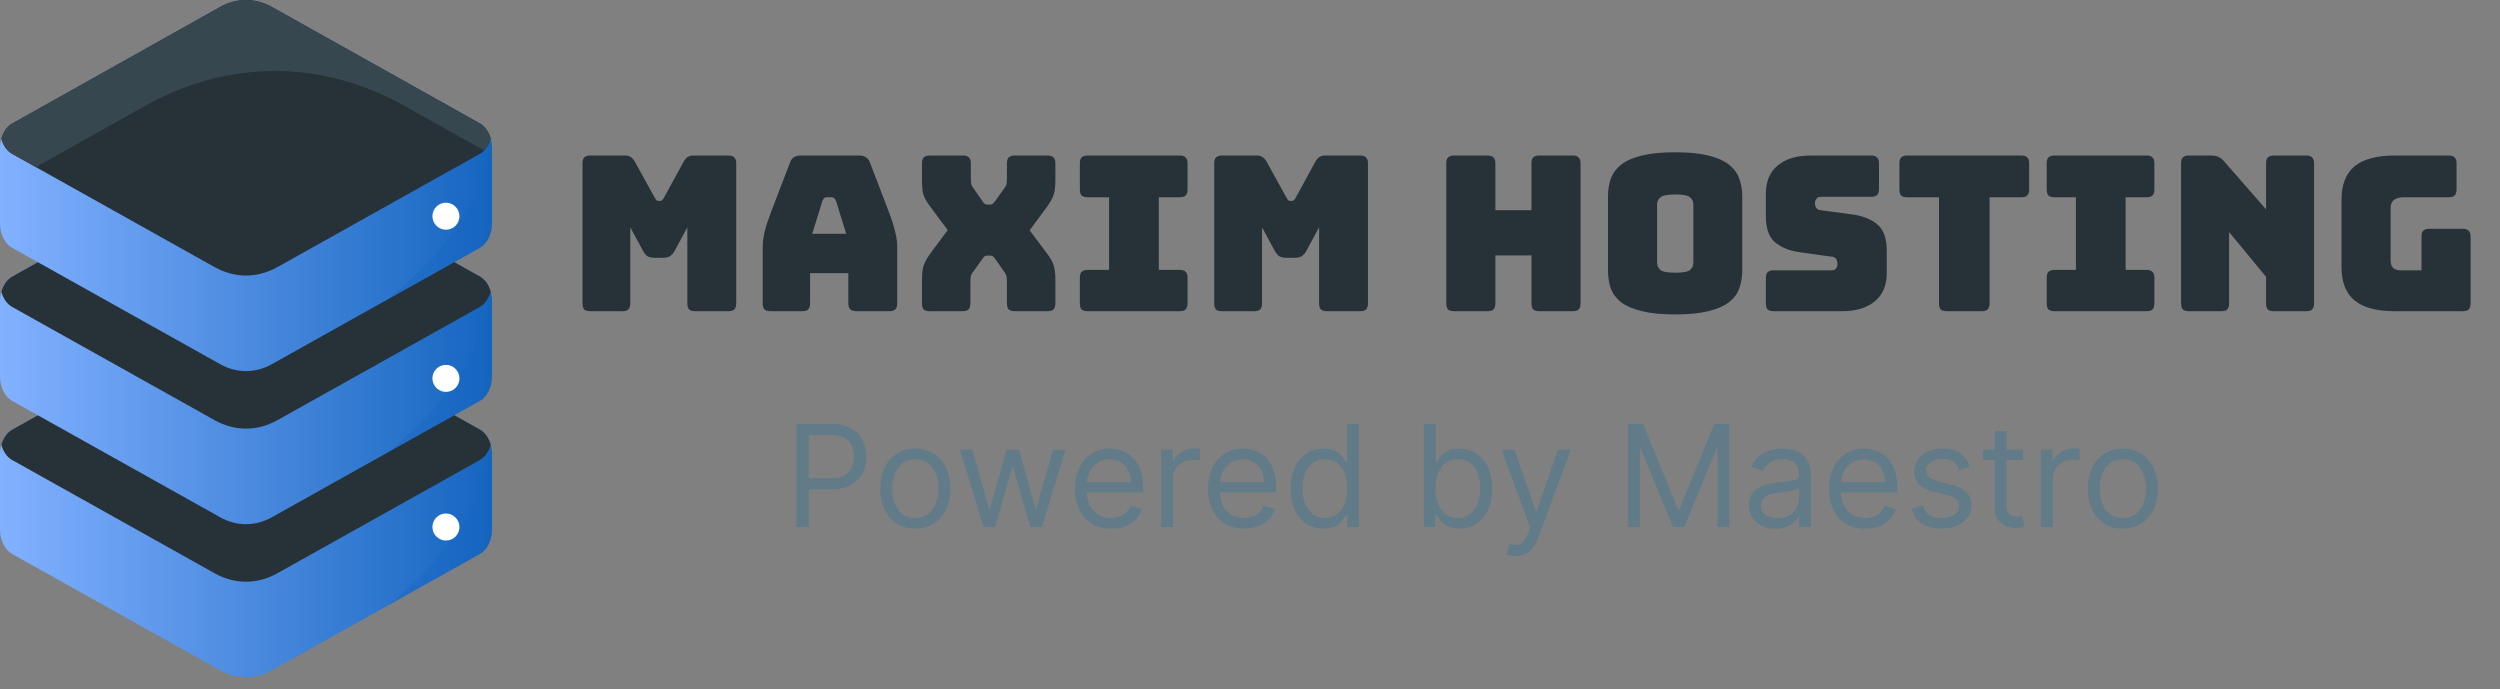 <svg width="185" height="51" viewBox="0 0 185 51" fill="none" xmlns="http://www.w3.org/2000/svg">
<rect x="0" y="0" width="185" height="51" fill="#808080" stroke="none"/>
<path d="M46.064 23.028H43.68C43.477 23.028 43.328 22.986 43.232 22.9C43.147 22.804 43.104 22.655 43.104 22.452V12.084C43.104 11.882 43.147 11.738 43.232 11.652C43.328 11.556 43.477 11.508 43.68 11.508H46.256C46.427 11.508 46.565 11.546 46.672 11.62C46.789 11.695 46.896 11.818 46.992 11.988L48.432 14.596C48.485 14.692 48.528 14.762 48.56 14.804C48.603 14.847 48.656 14.868 48.72 14.868H48.864C48.928 14.868 48.976 14.847 49.008 14.804C49.051 14.762 49.099 14.692 49.152 14.596L50.576 11.988C50.672 11.818 50.773 11.695 50.88 11.62C50.997 11.546 51.141 11.508 51.312 11.508H53.904C54.107 11.508 54.251 11.556 54.336 11.652C54.432 11.738 54.48 11.882 54.48 12.084V22.452C54.48 22.655 54.432 22.804 54.336 22.9C54.251 22.986 54.107 23.028 53.904 23.028H51.44C51.237 23.028 51.088 22.986 50.992 22.9C50.907 22.804 50.864 22.655 50.864 22.452V16.82L49.92 18.564C49.824 18.746 49.707 18.879 49.568 18.964C49.44 19.039 49.275 19.076 49.072 19.076H48.432C48.229 19.076 48.059 19.039 47.92 18.964C47.792 18.879 47.68 18.746 47.584 18.564L46.64 16.82V22.452C46.64 22.655 46.592 22.804 46.496 22.9C46.411 22.986 46.267 23.028 46.064 23.028ZM60.858 14.868L60.106 17.3H62.618L61.866 14.868C61.824 14.772 61.776 14.703 61.722 14.66C61.679 14.618 61.626 14.596 61.562 14.596H61.162C61.098 14.596 61.039 14.618 60.986 14.66C60.944 14.703 60.901 14.772 60.858 14.868ZM59.946 22.452C59.946 22.655 59.898 22.804 59.802 22.9C59.717 22.986 59.573 23.028 59.37 23.028H57.018C56.816 23.028 56.666 22.986 56.57 22.9C56.485 22.804 56.442 22.655 56.442 22.452V18.228C56.442 17.908 56.49 17.54 56.586 17.124C56.693 16.708 56.853 16.223 57.066 15.668L58.458 12.036C58.522 11.855 58.618 11.722 58.746 11.636C58.885 11.551 59.061 11.508 59.274 11.508H63.578C63.781 11.508 63.946 11.551 64.074 11.636C64.213 11.722 64.314 11.855 64.378 12.036L65.77 15.668C65.984 16.223 66.138 16.708 66.234 17.124C66.341 17.54 66.394 17.908 66.394 18.228V22.452C66.394 22.655 66.346 22.804 66.25 22.9C66.165 22.986 66.021 23.028 65.818 23.028H63.402C63.189 23.028 63.029 22.986 62.922 22.9C62.826 22.804 62.778 22.655 62.778 22.452V20.212H59.946V22.452ZM71.81 22.452C71.81 22.655 71.762 22.804 71.666 22.9C71.58 22.986 71.436 23.028 71.234 23.028H68.802C68.599 23.028 68.45 22.986 68.354 22.9C68.268 22.804 68.226 22.655 68.226 22.452V20.74C68.226 20.25 68.268 19.882 68.354 19.636C68.439 19.391 68.599 19.103 68.834 18.772L70.13 17.028L68.834 15.284C68.588 14.954 68.423 14.666 68.338 14.42C68.263 14.175 68.226 13.807 68.226 13.316V12.084C68.226 11.882 68.268 11.738 68.354 11.652C68.45 11.556 68.599 11.508 68.802 11.508H71.266C71.468 11.508 71.612 11.556 71.698 11.652C71.794 11.738 71.842 11.882 71.842 12.084V13.188C71.842 13.295 71.847 13.407 71.858 13.524C71.868 13.642 71.911 13.754 71.986 13.86L72.69 14.868C72.743 14.954 72.796 15.023 72.85 15.076C72.914 15.119 72.988 15.14 73.074 15.14H73.266C73.351 15.14 73.42 15.119 73.474 15.076C73.527 15.023 73.586 14.954 73.65 14.868L74.37 13.86C74.444 13.754 74.487 13.642 74.498 13.524C74.508 13.407 74.514 13.295 74.514 13.188V12.084C74.514 11.882 74.556 11.738 74.642 11.652C74.738 11.556 74.887 11.508 75.09 11.508H77.522C77.724 11.508 77.868 11.556 77.954 11.652C78.05 11.738 78.098 11.882 78.098 12.084V13.316C78.098 13.807 78.055 14.175 77.97 14.42C77.884 14.666 77.724 14.954 77.49 15.284L76.194 17.044L77.49 18.772C77.735 19.103 77.895 19.391 77.97 19.636C78.055 19.882 78.098 20.25 78.098 20.74V22.452C78.098 22.655 78.05 22.804 77.954 22.9C77.868 22.986 77.724 23.028 77.522 23.028H75.09C74.887 23.028 74.738 22.986 74.642 22.9C74.556 22.804 74.514 22.655 74.514 22.452V20.868C74.514 20.762 74.508 20.65 74.498 20.532C74.487 20.415 74.444 20.303 74.37 20.196L73.666 19.188C73.602 19.092 73.543 19.023 73.49 18.98C73.436 18.938 73.367 18.916 73.282 18.916H73.058C72.972 18.916 72.903 18.938 72.85 18.98C72.796 19.023 72.738 19.092 72.674 19.188L71.954 20.196C71.879 20.303 71.836 20.415 71.826 20.532C71.815 20.65 71.81 20.762 71.81 20.868V22.452ZM80.487 23.028C80.284 23.028 80.135 22.986 80.038 22.9C79.953 22.804 79.91 22.655 79.91 22.452V20.548C79.91 20.346 79.953 20.202 80.038 20.116C80.135 20.02 80.284 19.972 80.487 19.972H82.07V14.596H80.487C80.284 14.596 80.135 14.554 80.038 14.468C79.953 14.372 79.91 14.223 79.91 14.02V12.084C79.91 11.882 79.953 11.738 80.038 11.652C80.135 11.556 80.284 11.508 80.487 11.508H87.302C87.505 11.508 87.649 11.556 87.734 11.652C87.831 11.738 87.879 11.882 87.879 12.084V14.02C87.879 14.223 87.831 14.372 87.734 14.468C87.649 14.554 87.505 14.596 87.302 14.596H85.751V19.972H87.302C87.505 19.972 87.649 20.02 87.734 20.116C87.831 20.202 87.879 20.346 87.879 20.548V22.452C87.879 22.655 87.831 22.804 87.734 22.9C87.649 22.986 87.505 23.028 87.302 23.028H80.487ZM92.814 23.028H90.43C90.227 23.028 90.078 22.986 89.982 22.9C89.897 22.804 89.854 22.655 89.854 22.452V12.084C89.854 11.882 89.897 11.738 89.982 11.652C90.078 11.556 90.227 11.508 90.43 11.508H93.006C93.177 11.508 93.315 11.546 93.422 11.62C93.539 11.695 93.646 11.818 93.742 11.988L95.182 14.596C95.235 14.692 95.278 14.762 95.31 14.804C95.353 14.847 95.406 14.868 95.47 14.868H95.614C95.678 14.868 95.726 14.847 95.758 14.804C95.801 14.762 95.849 14.692 95.902 14.596L97.326 11.988C97.422 11.818 97.523 11.695 97.63 11.62C97.747 11.546 97.891 11.508 98.062 11.508H100.654C100.857 11.508 101.001 11.556 101.086 11.652C101.182 11.738 101.23 11.882 101.23 12.084V22.452C101.23 22.655 101.182 22.804 101.086 22.9C101.001 22.986 100.857 23.028 100.654 23.028H98.19C97.987 23.028 97.838 22.986 97.742 22.9C97.657 22.804 97.614 22.655 97.614 22.452V16.82L96.67 18.564C96.574 18.746 96.457 18.879 96.318 18.964C96.19 19.039 96.025 19.076 95.822 19.076H95.182C94.979 19.076 94.809 19.039 94.67 18.964C94.542 18.879 94.43 18.746 94.334 18.564L93.39 16.82V22.452C93.39 22.655 93.342 22.804 93.246 22.9C93.161 22.986 93.017 23.028 92.814 23.028ZM110.082 23.028H107.602C107.399 23.028 107.25 22.986 107.154 22.9C107.069 22.804 107.026 22.655 107.026 22.452V12.084C107.026 11.882 107.069 11.738 107.154 11.652C107.25 11.556 107.399 11.508 107.602 11.508H110.082C110.285 11.508 110.429 11.556 110.514 11.652C110.61 11.738 110.658 11.882 110.658 12.084V15.556H113.33V12.084C113.33 11.882 113.373 11.738 113.458 11.652C113.554 11.556 113.703 11.508 113.906 11.508H116.386C116.589 11.508 116.733 11.556 116.818 11.652C116.914 11.738 116.962 11.882 116.962 12.084V22.452C116.962 22.655 116.914 22.804 116.818 22.9C116.733 22.986 116.589 23.028 116.386 23.028H113.906C113.703 23.028 113.554 22.986 113.458 22.9C113.373 22.804 113.33 22.655 113.33 22.452V18.9H110.658V22.452C110.658 22.655 110.61 22.804 110.514 22.9C110.429 22.986 110.285 23.028 110.082 23.028ZM128.927 20.004C128.927 20.495 128.852 20.943 128.703 21.348C128.564 21.743 128.308 22.084 127.935 22.372C127.572 22.65 127.065 22.868 126.415 23.028C125.775 23.188 124.959 23.268 123.967 23.268C122.975 23.268 122.153 23.188 121.503 23.028C120.852 22.868 120.34 22.65 119.967 22.372C119.604 22.084 119.348 21.743 119.199 21.348C119.06 20.943 118.991 20.495 118.991 20.004V14.548C118.991 14.058 119.06 13.615 119.199 13.22C119.348 12.815 119.604 12.468 119.967 12.18C120.34 11.892 120.852 11.668 121.503 11.508C122.153 11.348 122.975 11.268 123.967 11.268C124.959 11.268 125.775 11.348 126.415 11.508C127.065 11.668 127.572 11.892 127.935 12.18C128.308 12.468 128.564 12.815 128.703 13.22C128.852 13.615 128.927 14.058 128.927 14.548V20.004ZM122.623 19.428C122.623 19.642 122.703 19.823 122.863 19.972C123.023 20.111 123.391 20.18 123.967 20.18C124.543 20.18 124.911 20.111 125.071 19.972C125.231 19.823 125.311 19.642 125.311 19.428V15.124C125.311 14.922 125.231 14.751 125.071 14.612C124.911 14.463 124.543 14.388 123.967 14.388C123.391 14.388 123.023 14.463 122.863 14.612C122.703 14.751 122.623 14.922 122.623 15.124V19.428ZM136.307 23.028H131.251C131.049 23.028 130.899 22.986 130.803 22.9C130.718 22.804 130.675 22.655 130.675 22.452V20.58C130.675 20.378 130.718 20.234 130.803 20.148C130.899 20.052 131.049 20.004 131.251 20.004H135.555C135.694 20.004 135.795 19.962 135.859 19.876C135.934 19.78 135.971 19.668 135.971 19.54C135.971 19.359 135.934 19.226 135.859 19.14C135.795 19.055 135.694 19.007 135.555 18.996L133.155 18.66C132.409 18.554 131.806 18.308 131.347 17.924C130.899 17.54 130.675 16.9 130.675 16.004V14.324C130.675 13.418 130.969 12.724 131.555 12.244C132.142 11.754 132.953 11.508 133.987 11.508H138.467C138.67 11.508 138.814 11.556 138.899 11.652C138.995 11.738 139.043 11.882 139.043 12.084V13.988C139.043 14.191 138.995 14.34 138.899 14.436C138.814 14.522 138.67 14.564 138.467 14.564H134.739C134.601 14.564 134.494 14.612 134.419 14.708C134.345 14.794 134.307 14.906 134.307 15.044C134.307 15.183 134.345 15.3 134.419 15.396C134.494 15.492 134.601 15.546 134.739 15.556L137.123 15.876C137.87 15.983 138.473 16.228 138.931 16.612C139.39 16.996 139.619 17.636 139.619 18.532V20.212C139.619 21.119 139.321 21.818 138.723 22.308C138.137 22.788 137.331 23.028 136.307 23.028ZM146.653 23.028H144.061C143.859 23.028 143.709 22.986 143.613 22.9C143.528 22.804 143.485 22.655 143.485 22.452V14.596H141.133C140.931 14.596 140.781 14.554 140.685 14.468C140.6 14.372 140.557 14.223 140.557 14.02V12.084C140.557 11.882 140.6 11.738 140.685 11.652C140.781 11.556 140.931 11.508 141.133 11.508H149.581C149.784 11.508 149.928 11.556 150.013 11.652C150.109 11.738 150.157 11.882 150.157 12.084V14.02C150.157 14.223 150.109 14.372 150.013 14.468C149.928 14.554 149.784 14.596 149.581 14.596H147.229V22.452C147.229 22.655 147.181 22.804 147.085 22.9C147 22.986 146.856 23.028 146.653 23.028ZM152.033 23.028C151.831 23.028 151.681 22.986 151.585 22.9C151.5 22.804 151.457 22.655 151.457 22.452V20.548C151.457 20.346 151.5 20.202 151.585 20.116C151.681 20.02 151.831 19.972 152.033 19.972H153.617V14.596H152.033C151.831 14.596 151.681 14.554 151.585 14.468C151.5 14.372 151.457 14.223 151.457 14.02V12.084C151.457 11.882 151.5 11.738 151.585 11.652C151.681 11.556 151.831 11.508 152.033 11.508H158.849C159.052 11.508 159.196 11.556 159.281 11.652C159.377 11.738 159.425 11.882 159.425 12.084V14.02C159.425 14.223 159.377 14.372 159.281 14.468C159.196 14.554 159.052 14.596 158.849 14.596H157.297V19.972H158.849C159.052 19.972 159.196 20.02 159.281 20.116C159.377 20.202 159.425 20.346 159.425 20.548V22.452C159.425 22.655 159.377 22.804 159.281 22.9C159.196 22.986 159.052 23.028 158.849 23.028H152.033ZM164.377 23.028H161.977C161.774 23.028 161.625 22.986 161.529 22.9C161.444 22.804 161.401 22.655 161.401 22.452V12.084C161.401 11.882 161.444 11.738 161.529 11.652C161.625 11.556 161.774 11.508 161.977 11.508H163.641C163.844 11.508 164.014 11.54 164.153 11.604C164.302 11.668 164.446 11.78 164.585 11.94L167.689 15.492V12.084C167.689 11.882 167.732 11.738 167.817 11.652C167.913 11.556 168.062 11.508 168.265 11.508H170.665C170.868 11.508 171.012 11.556 171.097 11.652C171.193 11.738 171.241 11.882 171.241 12.084V22.452C171.241 22.655 171.193 22.804 171.097 22.9C171.012 22.986 170.868 23.028 170.665 23.028H168.265C168.062 23.028 167.913 22.986 167.817 22.9C167.732 22.804 167.689 22.655 167.689 22.452V20.484L164.953 17.172V22.452C164.953 22.655 164.905 22.804 164.809 22.9C164.724 22.986 164.58 23.028 164.377 23.028ZM182.248 23.028H177.208C175.874 23.028 174.882 22.762 174.232 22.228C173.592 21.695 173.272 20.874 173.272 19.764V14.772C173.272 13.663 173.592 12.842 174.232 12.308C174.882 11.775 175.874 11.508 177.208 11.508H181.208C181.41 11.508 181.554 11.556 181.64 11.652C181.736 11.738 181.784 11.882 181.784 12.084V14.02C181.784 14.223 181.736 14.372 181.64 14.468C181.554 14.554 181.41 14.596 181.208 14.596H177.88C177.549 14.596 177.304 14.666 177.144 14.804C176.984 14.932 176.904 15.13 176.904 15.396V19.22C176.904 19.487 176.962 19.684 177.08 19.812C177.208 19.94 177.394 20.004 177.64 20.004H179.192V17.508C179.192 17.306 179.234 17.162 179.32 17.076C179.416 16.98 179.565 16.932 179.768 16.932H182.248C182.45 16.932 182.594 16.98 182.68 17.076C182.776 17.162 182.824 17.306 182.824 17.508V22.452C182.824 22.655 182.776 22.804 182.68 22.9C182.594 22.986 182.45 23.028 182.248 23.028Z" fill="#263238"/>
<path d="M58.925 39V31.364H61.505C62.104 31.364 62.594 31.472 62.974 31.688C63.357 31.902 63.64 32.191 63.824 32.557C64.008 32.922 64.1 33.33 64.1 33.78C64.1 34.23 64.008 34.639 63.824 35.007C63.643 35.374 63.362 35.668 62.981 35.886C62.601 36.103 62.114 36.211 61.52 36.211H59.67V35.391H61.49C61.9 35.391 62.23 35.32 62.478 35.178C62.727 35.036 62.907 34.845 63.019 34.604C63.133 34.36 63.19 34.086 63.19 33.78C63.19 33.474 63.133 33.201 63.019 32.959C62.907 32.718 62.725 32.529 62.474 32.393C62.223 32.254 61.89 32.184 61.475 32.184H59.849V39H58.925ZM67.736 39.119C67.219 39.119 66.765 38.996 66.375 38.75C65.987 38.504 65.684 38.16 65.465 37.717C65.249 37.275 65.14 36.758 65.14 36.166C65.14 35.57 65.249 35.049 65.465 34.604C65.684 34.159 65.987 33.813 66.375 33.567C66.765 33.321 67.219 33.198 67.736 33.198C68.253 33.198 68.705 33.321 69.093 33.567C69.483 33.813 69.786 34.159 70.003 34.604C70.221 35.049 70.331 35.57 70.331 36.166C70.331 36.758 70.221 37.275 70.003 37.717C69.786 38.16 69.483 38.504 69.093 38.75C68.705 38.996 68.253 39.119 67.736 39.119ZM67.736 38.329C68.128 38.329 68.451 38.228 68.705 38.027C68.959 37.825 69.146 37.561 69.268 37.233C69.39 36.904 69.451 36.549 69.451 36.166C69.451 35.783 69.39 35.427 69.268 35.096C69.146 34.765 68.959 34.498 68.705 34.294C68.451 34.091 68.128 33.989 67.736 33.989C67.343 33.989 67.02 34.091 66.766 34.294C66.513 34.498 66.325 34.765 66.203 35.096C66.081 35.427 66.02 35.783 66.02 36.166C66.02 36.549 66.081 36.904 66.203 37.233C66.325 37.561 66.513 37.825 66.766 38.027C67.02 38.228 67.343 38.329 67.736 38.329ZM72.777 39L71.032 33.273H71.957L73.194 37.658H73.254L74.477 33.273H75.417L76.625 37.643H76.684L77.922 33.273H78.847L77.102 39H76.237L74.984 34.6H74.895L73.642 39H72.777ZM82.217 39.119C81.665 39.119 81.189 38.998 80.789 38.754C80.391 38.508 80.084 38.165 79.868 37.725C79.654 37.282 79.547 36.768 79.547 36.181C79.547 35.594 79.654 35.077 79.868 34.63C80.084 34.18 80.385 33.83 80.77 33.578C81.158 33.325 81.61 33.198 82.127 33.198C82.426 33.198 82.72 33.248 83.011 33.347C83.302 33.447 83.567 33.608 83.805 33.832C84.044 34.053 84.234 34.347 84.376 34.712C84.517 35.077 84.588 35.527 84.588 36.062V36.435H80.174V35.674H83.694C83.694 35.351 83.629 35.062 83.5 34.809C83.373 34.555 83.191 34.355 82.955 34.209C82.722 34.062 82.446 33.989 82.127 33.989C81.777 33.989 81.474 34.076 81.218 34.25C80.964 34.421 80.769 34.645 80.632 34.921C80.496 35.197 80.427 35.492 80.427 35.808V36.315C80.427 36.748 80.502 37.114 80.651 37.415C80.802 37.714 81.013 37.941 81.281 38.098C81.549 38.252 81.862 38.329 82.217 38.329C82.448 38.329 82.657 38.297 82.843 38.232C83.032 38.165 83.195 38.065 83.332 37.934C83.469 37.799 83.574 37.633 83.649 37.434L84.499 37.673C84.409 37.961 84.259 38.215 84.048 38.433C83.836 38.65 83.575 38.819 83.265 38.94C82.954 39.06 82.605 39.119 82.217 39.119ZM85.927 39V33.273H86.777V34.138H86.837C86.941 33.854 87.13 33.624 87.403 33.448C87.677 33.272 87.985 33.183 88.328 33.183C88.393 33.183 88.474 33.184 88.571 33.187C88.668 33.19 88.741 33.193 88.791 33.198V34.093C88.761 34.086 88.692 34.074 88.585 34.059C88.481 34.042 88.371 34.033 88.254 34.033C87.975 34.033 87.727 34.092 87.508 34.209C87.292 34.323 87.12 34.482 86.993 34.686C86.869 34.887 86.807 35.117 86.807 35.376V39H85.927ZM92.061 39.119C91.509 39.119 91.033 38.998 90.633 38.754C90.235 38.508 89.928 38.165 89.712 37.725C89.498 37.282 89.391 36.768 89.391 36.181C89.391 35.594 89.498 35.077 89.712 34.63C89.928 34.18 90.229 33.83 90.614 33.578C91.002 33.325 91.454 33.198 91.971 33.198C92.269 33.198 92.564 33.248 92.855 33.347C93.146 33.447 93.41 33.608 93.649 33.832C93.888 34.053 94.078 34.347 94.22 34.712C94.361 35.077 94.432 35.527 94.432 36.062V36.435H90.017V35.674H93.537C93.537 35.351 93.473 35.062 93.343 34.809C93.217 34.555 93.035 34.355 92.799 34.209C92.565 34.062 92.289 33.989 91.971 33.989C91.621 33.989 91.317 34.076 91.061 34.25C90.808 34.421 90.613 34.645 90.476 34.921C90.339 35.197 90.271 35.492 90.271 35.808V36.315C90.271 36.748 90.346 37.114 90.495 37.415C90.646 37.714 90.856 37.941 91.125 38.098C91.393 38.252 91.705 38.329 92.061 38.329C92.292 38.329 92.501 38.297 92.687 38.232C92.876 38.165 93.039 38.065 93.176 37.934C93.312 37.799 93.418 37.633 93.493 37.434L94.343 37.673C94.253 37.961 94.103 38.215 93.891 38.433C93.68 38.65 93.419 38.819 93.108 38.94C92.798 39.06 92.448 39.119 92.061 39.119ZM97.933 39.119C97.456 39.119 97.035 38.999 96.669 38.758C96.304 38.514 96.018 38.171 95.812 37.728C95.605 37.284 95.502 36.758 95.502 36.151C95.502 35.55 95.605 35.028 95.812 34.585C96.018 34.143 96.305 33.801 96.673 33.56C97.041 33.319 97.466 33.198 97.948 33.198C98.321 33.198 98.616 33.26 98.832 33.385C99.051 33.506 99.217 33.646 99.332 33.802C99.448 33.956 99.539 34.083 99.604 34.182H99.678V31.364H100.558V39H99.708V38.12H99.604C99.539 38.224 99.447 38.356 99.328 38.515C99.209 38.672 99.038 38.812 98.817 38.937C98.596 39.058 98.301 39.119 97.933 39.119ZM98.053 38.329C98.406 38.329 98.704 38.237 98.948 38.053C99.191 37.867 99.376 37.609 99.503 37.281C99.63 36.95 99.693 36.569 99.693 36.136C99.693 35.709 99.631 35.335 99.507 35.014C99.383 34.691 99.199 34.44 98.955 34.261C98.711 34.079 98.411 33.989 98.053 33.989C97.68 33.989 97.369 34.084 97.121 34.276C96.874 34.465 96.689 34.722 96.565 35.048C96.443 35.371 96.382 35.734 96.382 36.136C96.382 36.544 96.444 36.914 96.569 37.248C96.695 37.578 96.882 37.842 97.128 38.038C97.377 38.232 97.685 38.329 98.053 38.329ZM105.365 39V31.364H106.245V34.182H106.319C106.384 34.083 106.473 33.956 106.588 33.802C106.705 33.646 106.871 33.506 107.087 33.385C107.306 33.26 107.602 33.198 107.975 33.198C108.457 33.198 108.882 33.319 109.25 33.56C109.618 33.801 109.905 34.143 110.111 34.585C110.318 35.028 110.421 35.55 110.421 36.151C110.421 36.758 110.318 37.284 110.111 37.728C109.905 38.171 109.619 38.514 109.254 38.758C108.888 38.999 108.467 39.119 107.99 39.119C107.622 39.119 107.327 39.058 107.106 38.937C106.885 38.812 106.714 38.672 106.595 38.515C106.476 38.356 106.384 38.224 106.319 38.12H106.215V39H105.365ZM106.23 36.136C106.23 36.569 106.293 36.95 106.42 37.281C106.547 37.609 106.732 37.867 106.975 38.053C107.219 38.237 107.517 38.329 107.87 38.329C108.238 38.329 108.545 38.232 108.791 38.038C109.04 37.842 109.226 37.578 109.351 37.248C109.477 36.914 109.541 36.544 109.541 36.136C109.541 35.734 109.479 35.371 109.354 35.048C109.233 34.722 109.047 34.465 108.799 34.276C108.553 34.084 108.243 33.989 107.87 33.989C107.512 33.989 107.212 34.079 106.968 34.261C106.724 34.44 106.54 34.691 106.416 35.014C106.292 35.335 106.23 35.709 106.23 36.136ZM112.129 41.148C111.979 41.148 111.846 41.135 111.73 41.11C111.613 41.088 111.532 41.066 111.487 41.043L111.711 40.268C111.925 40.322 112.114 40.342 112.278 40.327C112.442 40.312 112.587 40.239 112.714 40.107C112.843 39.978 112.961 39.768 113.068 39.477L113.232 39.03L111.114 33.273H112.069L113.65 37.837H113.709L115.29 33.273H116.245L113.814 39.835C113.705 40.131 113.569 40.376 113.407 40.57C113.246 40.766 113.058 40.912 112.844 41.006C112.633 41.1 112.394 41.148 112.129 41.148ZM120.479 31.364H121.583L124.178 37.702H124.267L126.862 31.364H127.966V39H127.101V33.198H127.027L124.64 39H123.805L121.419 33.198H121.344V39H120.479V31.364ZM131.386 39.134C131.023 39.134 130.694 39.066 130.398 38.929C130.102 38.79 129.867 38.59 129.693 38.329C129.519 38.065 129.432 37.747 129.432 37.374C129.432 37.046 129.497 36.78 129.626 36.576C129.756 36.37 129.928 36.209 130.145 36.092C130.361 35.975 130.6 35.888 130.861 35.831C131.124 35.771 131.389 35.724 131.655 35.689C132.003 35.644 132.285 35.611 132.501 35.588C132.72 35.563 132.879 35.522 132.978 35.465C133.08 35.408 133.131 35.309 133.131 35.167V35.137C133.131 34.769 133.031 34.483 132.829 34.279C132.63 34.076 132.328 33.974 131.923 33.974C131.503 33.974 131.174 34.066 130.935 34.25C130.696 34.434 130.529 34.63 130.432 34.839L129.597 34.541C129.746 34.193 129.945 33.922 130.193 33.728C130.444 33.531 130.718 33.395 131.013 33.318C131.312 33.238 131.605 33.198 131.893 33.198C132.077 33.198 132.289 33.221 132.527 33.265C132.768 33.307 133.001 33.396 133.225 33.53C133.451 33.664 133.638 33.867 133.788 34.138C133.937 34.409 134.011 34.772 134.011 35.227V39H133.131V38.224H133.087C133.027 38.349 132.927 38.482 132.788 38.623C132.649 38.765 132.464 38.886 132.233 38.985C132.002 39.084 131.719 39.134 131.386 39.134ZM131.521 38.344C131.869 38.344 132.162 38.275 132.4 38.139C132.642 38.002 132.823 37.825 132.945 37.609C133.069 37.393 133.131 37.166 133.131 36.927V36.121C133.094 36.166 133.012 36.207 132.885 36.245C132.761 36.279 132.617 36.31 132.453 36.338C132.291 36.363 132.133 36.385 131.979 36.405C131.828 36.422 131.704 36.437 131.61 36.45C131.381 36.479 131.168 36.528 130.969 36.595C130.772 36.66 130.613 36.758 130.491 36.89C130.372 37.019 130.312 37.195 130.312 37.419C130.312 37.725 130.426 37.956 130.652 38.113C130.88 38.267 131.17 38.344 131.521 38.344ZM138.019 39.119C137.467 39.119 136.991 38.998 136.591 38.754C136.193 38.508 135.886 38.165 135.67 37.725C135.456 37.282 135.349 36.768 135.349 36.181C135.349 35.594 135.456 35.077 135.67 34.63C135.886 34.18 136.187 33.83 136.572 33.578C136.96 33.325 137.412 33.198 137.929 33.198C138.227 33.198 138.522 33.248 138.813 33.347C139.104 33.447 139.368 33.608 139.607 33.832C139.846 34.053 140.036 34.347 140.178 34.712C140.319 35.077 140.39 35.527 140.39 36.062V36.435H135.975V35.674H139.495C139.495 35.351 139.431 35.062 139.301 34.809C139.175 34.555 138.993 34.355 138.757 34.209C138.523 34.062 138.247 33.989 137.929 33.989C137.579 33.989 137.275 34.076 137.019 34.25C136.766 34.421 136.571 34.645 136.434 34.921C136.297 35.197 136.229 35.492 136.229 35.808V36.315C136.229 36.748 136.303 37.114 136.453 37.415C136.604 37.714 136.814 37.941 137.083 38.098C137.351 38.252 137.663 38.329 138.019 38.329C138.25 38.329 138.459 38.297 138.645 38.232C138.834 38.165 138.997 38.065 139.134 37.934C139.27 37.799 139.376 37.633 139.451 37.434L140.301 37.673C140.211 37.961 140.061 38.215 139.849 38.433C139.638 38.65 139.377 38.819 139.066 38.94C138.756 39.06 138.406 39.119 138.019 39.119ZM145.786 34.555L144.995 34.779C144.945 34.647 144.872 34.519 144.775 34.395C144.681 34.268 144.551 34.164 144.387 34.082C144.223 34 144.013 33.959 143.757 33.959C143.407 33.959 143.115 34.04 142.881 34.201C142.65 34.36 142.534 34.563 142.534 34.809C142.534 35.028 142.614 35.2 142.773 35.327C142.932 35.454 143.18 35.56 143.519 35.644L144.369 35.853C144.881 35.977 145.262 36.167 145.513 36.423C145.764 36.677 145.89 37.004 145.89 37.404C145.89 37.732 145.795 38.026 145.607 38.284C145.42 38.543 145.159 38.746 144.824 38.896C144.488 39.045 144.098 39.119 143.653 39.119C143.069 39.119 142.585 38.992 142.202 38.739C141.819 38.485 141.577 38.115 141.475 37.628L142.31 37.419C142.39 37.727 142.54 37.959 142.762 38.113C142.985 38.267 143.277 38.344 143.638 38.344C144.048 38.344 144.374 38.257 144.615 38.083C144.858 37.906 144.98 37.695 144.98 37.449C144.98 37.25 144.911 37.084 144.771 36.949C144.632 36.812 144.418 36.711 144.13 36.644L143.175 36.42C142.651 36.295 142.266 36.103 142.02 35.842C141.776 35.578 141.654 35.249 141.654 34.854C141.654 34.531 141.745 34.245 141.926 33.996C142.11 33.748 142.36 33.552 142.676 33.411C142.994 33.269 143.354 33.198 143.757 33.198C144.324 33.198 144.769 33.322 145.092 33.571C145.418 33.82 145.649 34.148 145.786 34.555ZM149.705 33.273V34.019H146.737V33.273H149.705ZM147.602 31.901H148.482V37.359C148.482 37.608 148.518 37.794 148.59 37.919C148.665 38.041 148.759 38.123 148.874 38.165C148.991 38.205 149.114 38.224 149.243 38.224C149.34 38.224 149.419 38.219 149.482 38.209C149.544 38.197 149.593 38.187 149.631 38.18L149.81 38.97C149.75 38.992 149.667 39.015 149.56 39.037C149.453 39.062 149.318 39.075 149.153 39.075C148.905 39.075 148.661 39.021 148.423 38.914C148.187 38.807 147.99 38.645 147.834 38.426C147.679 38.207 147.602 37.931 147.602 37.598V31.901ZM151.029 39V33.273H151.879V34.138H151.939C152.043 33.854 152.232 33.624 152.506 33.448C152.779 33.272 153.087 33.183 153.43 33.183C153.495 33.183 153.576 33.184 153.673 33.187C153.77 33.19 153.843 33.193 153.893 33.198V34.093C153.863 34.086 153.794 34.074 153.688 34.059C153.583 34.042 153.473 34.033 153.356 34.033C153.077 34.033 152.829 34.092 152.61 34.209C152.394 34.323 152.222 34.482 152.095 34.686C151.971 34.887 151.909 35.117 151.909 35.376V39H151.029ZM157.088 39.119C156.571 39.119 156.117 38.996 155.727 38.75C155.339 38.504 155.036 38.16 154.817 37.717C154.601 37.275 154.493 36.758 154.493 36.166C154.493 35.57 154.601 35.049 154.817 34.604C155.036 34.159 155.339 33.813 155.727 33.567C156.117 33.321 156.571 33.198 157.088 33.198C157.605 33.198 158.058 33.321 158.445 33.567C158.836 33.813 159.139 34.159 159.355 34.604C159.574 35.049 159.683 35.57 159.683 36.166C159.683 36.758 159.574 37.275 159.355 37.717C159.139 38.16 158.836 38.504 158.445 38.75C158.058 38.996 157.605 39.119 157.088 39.119ZM157.088 38.329C157.481 38.329 157.804 38.228 158.058 38.027C158.311 37.825 158.499 37.561 158.621 37.233C158.742 36.904 158.803 36.549 158.803 36.166C158.803 35.783 158.742 35.427 158.621 35.096C158.499 34.765 158.311 34.498 158.058 34.294C157.804 34.091 157.481 33.989 157.088 33.989C156.695 33.989 156.372 34.091 156.119 34.294C155.865 34.498 155.677 34.765 155.556 35.096C155.434 35.427 155.373 35.783 155.373 36.166C155.373 36.549 155.434 36.904 155.556 37.233C155.677 37.561 155.865 37.825 156.119 38.027C156.372 38.228 156.695 38.329 157.088 38.329Z" fill="#617B88"/>
<path d="M16.282 23.174L0.892 31.796C0.353 32.098 0 32.82 0 33.622V39.165C0 39.967 0.353 40.689 0.893 40.991L16.289 49.603C17.518 50.29 18.892 50.29 20.12 49.603L35.517 40.991C36.056 40.689 36.409 39.967 36.409 39.165V33.622C36.409 32.82 36.057 32.098 35.518 31.796L20.127 23.174C18.895 22.483 17.515 22.483 16.282 23.174Z" fill="url(#paint0_linear_220_30)"/>
<path d="M36.31 32.916C36.171 32.418 35.891 32.005 35.518 31.796L20.127 23.174C18.895 22.483 17.515 22.483 16.282 23.174L0.892 31.796C0.518 32.005 0.238 32.418 0.099 32.916C0.238 33.415 0.519 33.828 0.892 34.037L15.88 42.42C17.371 43.254 19.038 43.254 20.529 42.42L35.517 34.037C35.891 33.828 36.171 33.416 36.31 32.916Z" fill="#263238"/>
<path d="M16.282 11.846L0.892 20.469C0.353 20.771 0 21.492 0 22.294V27.837C0 28.639 0.353 29.361 0.893 29.663L16.289 38.275C17.518 38.962 18.892 38.962 20.12 38.275L35.517 29.663C36.056 29.361 36.409 28.639 36.409 27.837V22.294C36.409 21.492 36.057 20.771 35.518 20.469L20.127 11.846C18.895 11.155 17.515 11.155 16.282 11.846Z" fill="url(#paint1_linear_220_30)"/>
<path d="M36.31 21.589C36.171 21.09 35.891 20.678 35.518 20.469L20.127 11.846C18.895 11.155 17.515 11.155 16.282 11.846L0.892 20.469C0.518 20.678 0.238 21.09 0.099 21.589C0.238 22.087 0.519 22.5 0.892 22.709L15.88 31.093C17.371 31.926 19.038 31.926 20.529 31.093L35.517 22.709C35.891 22.5 36.171 22.087 36.31 21.589Z" fill="#263238"/>
<path d="M16.282 0.518L0.892 9.141C0.353 9.443 0 10.165 0 10.966V16.509C0 17.311 0.353 18.034 0.893 18.335L16.289 26.947C17.518 27.634 18.892 27.634 20.12 26.947L35.517 18.335C36.056 18.034 36.409 17.311 36.409 16.509V10.966C36.409 10.165 36.057 9.443 35.518 9.141L20.127 0.518C18.895 -0.173 17.515 -0.173 16.282 0.518Z" fill="url(#paint2_linear_220_30)"/>
<path d="M36.31 10.261C36.171 9.762 35.891 9.35 35.518 9.141L20.127 0.518C18.895 -0.173 17.515 -0.173 16.282 0.518L0.892 9.141C0.518 9.35 0.238 9.762 0.099 10.261C0.238 10.76 0.519 11.172 0.892 11.381L15.88 19.765C17.371 20.598 19.038 20.598 20.529 19.765L35.517 11.381C35.891 11.172 36.171 10.76 36.31 10.261Z" fill="#263238"/>
<path d="M3.021 12.157L10.729 7.839C16.888 4.389 23.781 4.389 29.94 7.839L35.825 11.136C36.043 10.912 36.213 10.61 36.311 10.261C36.172 9.762 35.891 9.35 35.518 9.141L20.128 0.518C18.895 -0.172 17.516 -0.172 16.283 0.518L0.892 9.141C0.519 9.35 0.239 9.762 0.099 10.261C0.239 10.76 0.519 11.173 0.893 11.381L2.716 12.401C2.81 12.305 2.91 12.22 3.021 12.157Z" fill="#37474F"/>
<path opacity="0.31" d="M36.409 33.622C36.409 33.375 36.373 33.138 36.31 32.916C35.688 38.404 31.656 42.4 28.639 44.838L35.517 40.991C36.057 40.689 36.409 39.967 36.409 39.165V33.622Z" fill="#1565C0"/>
<path opacity="0.31" d="M36.409 22.293C36.409 22.046 36.373 21.809 36.31 21.587C35.688 27.075 31.656 31.071 28.639 33.509L35.517 29.662C36.057 29.36 36.409 28.638 36.409 27.835V22.293Z" fill="#1565C0"/>
<path opacity="0.31" d="M36.409 10.971C36.409 10.724 36.373 10.487 36.31 10.265C35.688 15.753 31.656 19.749 28.639 22.187L35.517 18.34C36.057 18.038 36.409 17.316 36.409 16.514V10.971Z" fill="#1565C0"/>
<path d="M33.704 15.293C34.096 15.684 34.099 16.317 33.71 16.707C33.32 17.098 32.688 17.098 32.295 16.707C31.903 16.316 31.901 15.683 32.291 15.293C32.68 14.902 33.312 14.902 33.704 15.293Z" fill="white"/>
<path d="M33.704 27.293C34.096 27.684 34.099 28.317 33.71 28.707C33.32 29.098 32.688 29.098 32.295 28.707C31.903 28.316 31.901 27.683 32.291 27.293C32.68 26.902 33.312 26.902 33.704 27.293Z" fill="white"/>
<path d="M33.704 38.293C34.096 38.684 34.099 39.317 33.71 39.707C33.32 40.098 32.688 40.098 32.295 39.707C31.903 39.316 31.901 38.683 32.291 38.292C32.68 37.902 33.312 37.902 33.704 38.293Z" fill="white"/>
<defs>
<linearGradient id="paint0_linear_220_30" x1="0" y1="36.387" x2="36.409" y2="36.387" gradientUnits="userSpaceOnUse">
<stop stop-color="#82B1FF"/>
<stop offset="1" stop-color="#1565C0"/>
</linearGradient>
<linearGradient id="paint1_linear_220_30" x1="0" y1="25.059" x2="36.409" y2="25.059" gradientUnits="userSpaceOnUse">
<stop stop-color="#82B1FF"/>
<stop offset="1" stop-color="#1565C0"/>
</linearGradient>
<linearGradient id="paint2_linear_220_30" x1="0" y1="13.731" x2="36.409" y2="13.731" gradientUnits="userSpaceOnUse">
<stop stop-color="#82B1FF"/>
<stop offset="1" stop-color="#1565C0"/>
</linearGradient>
</defs>
</svg>

